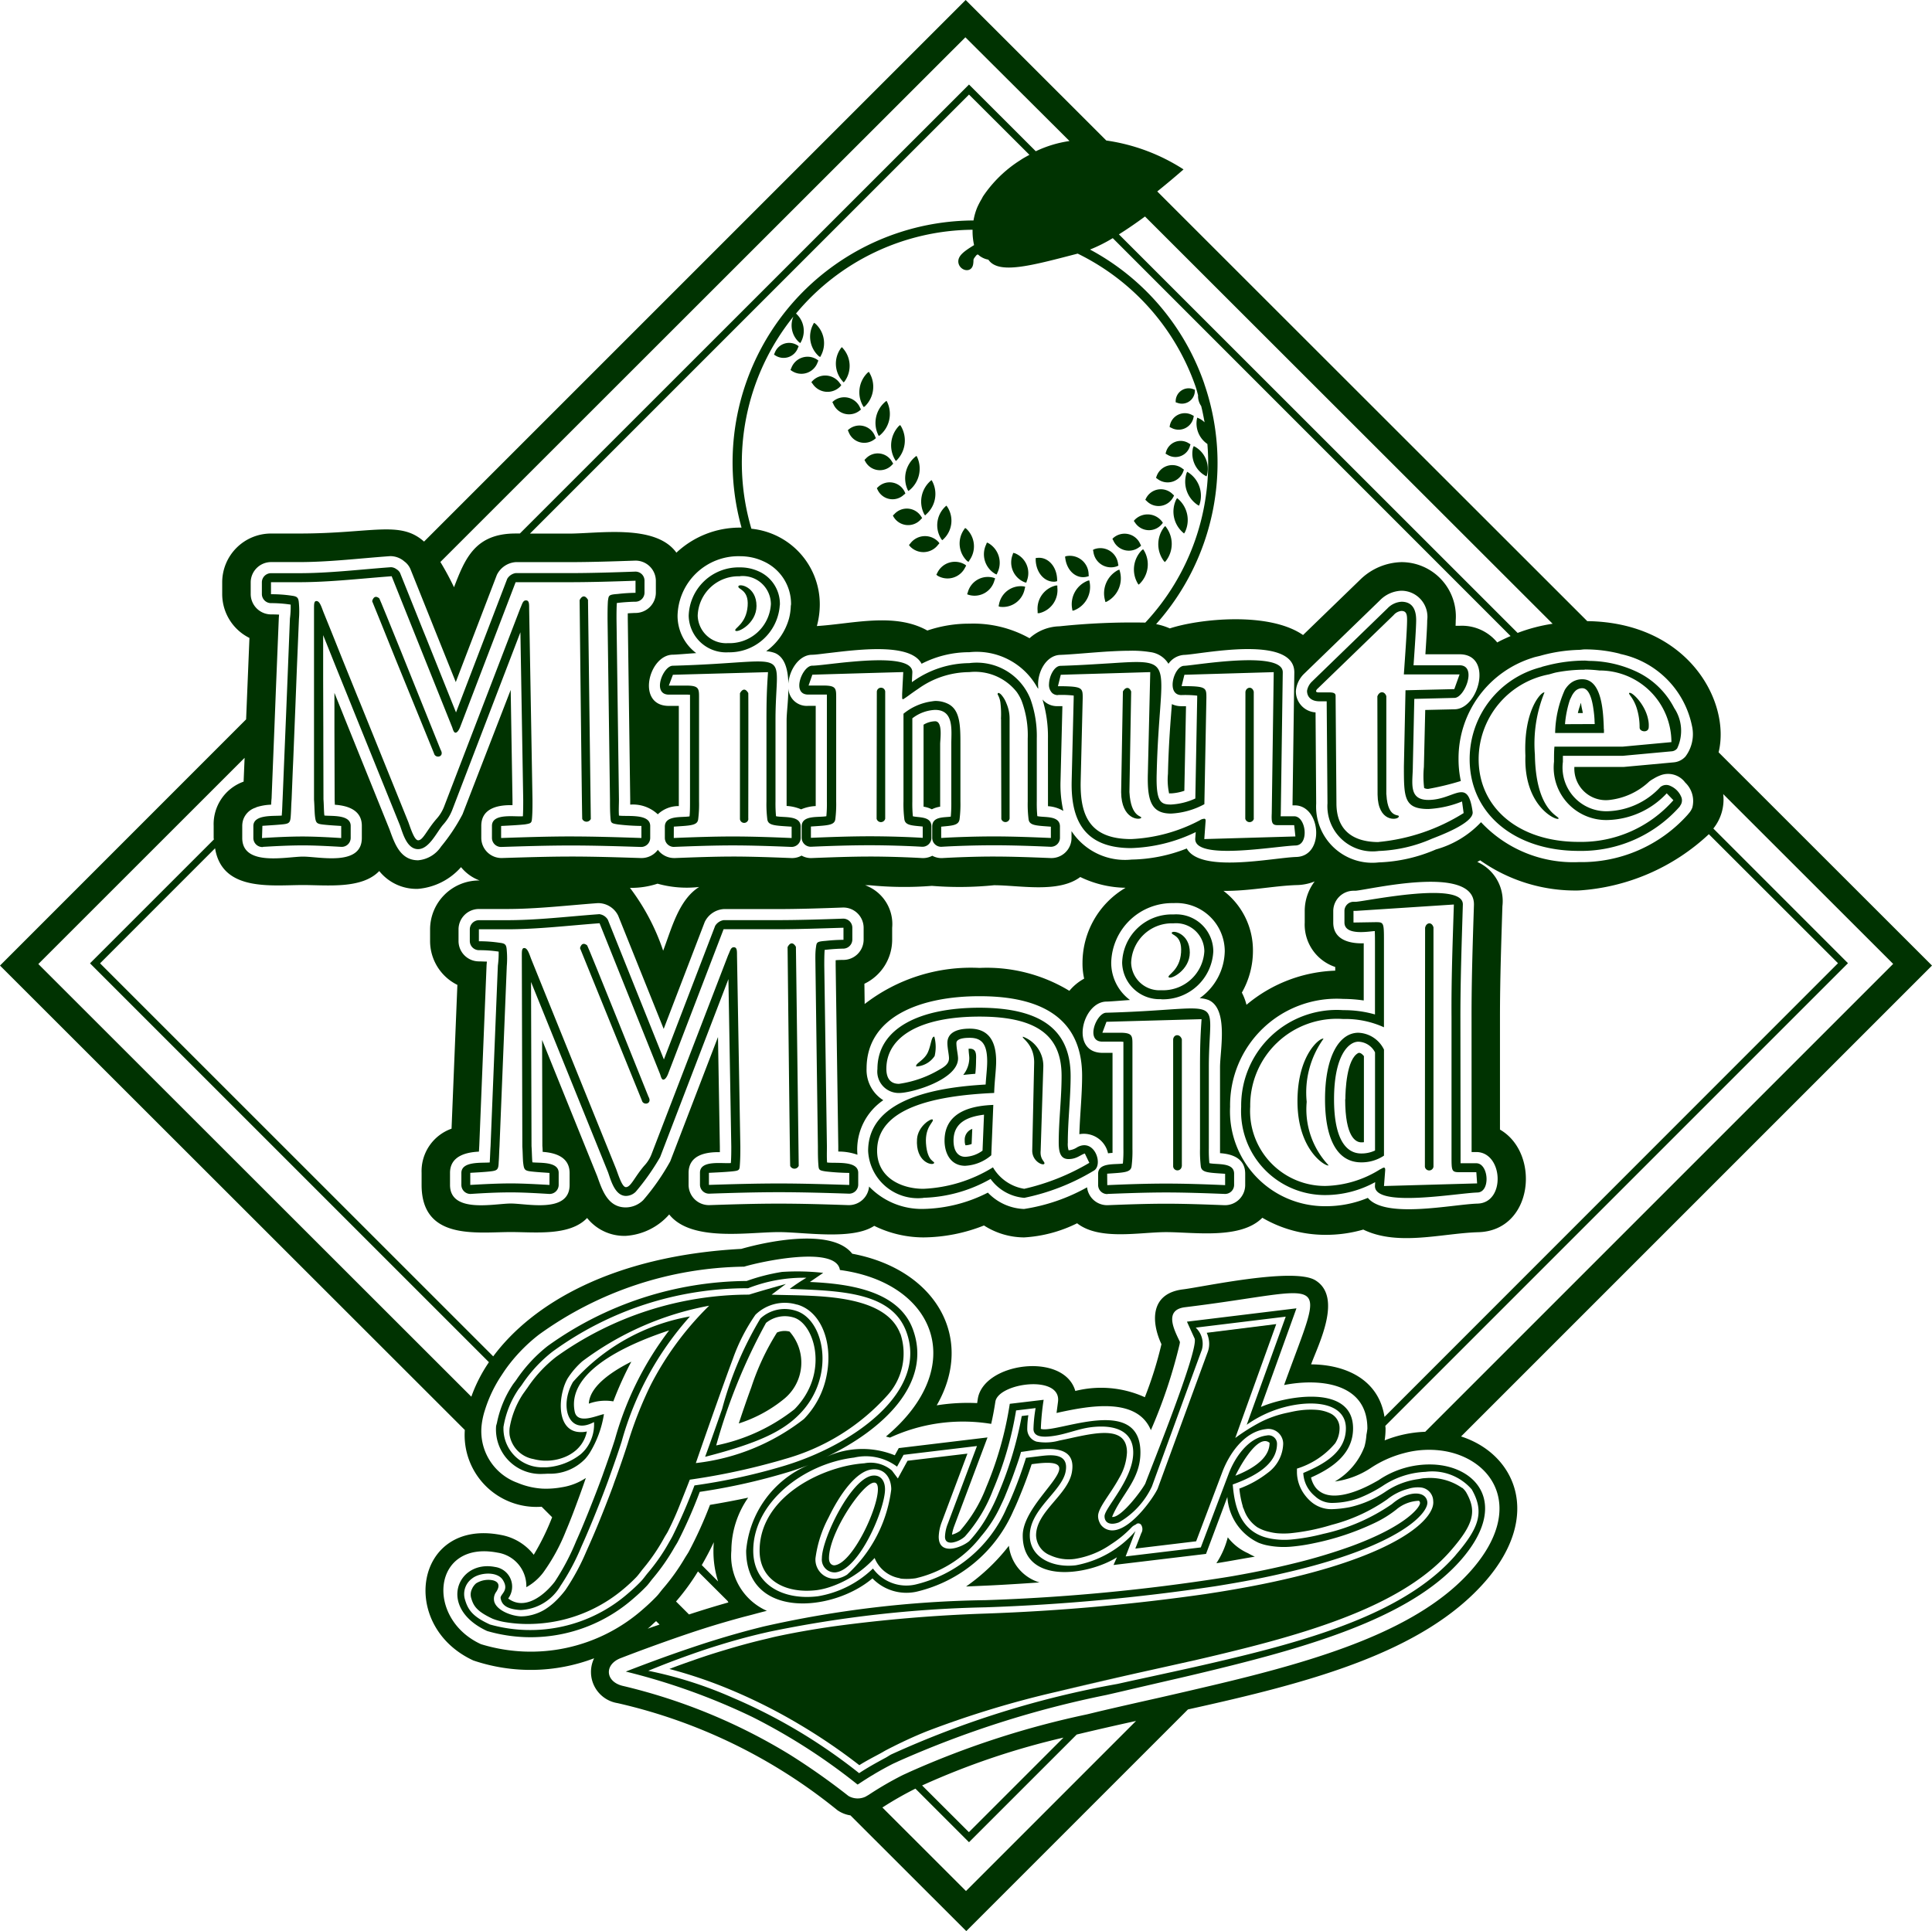 <svg xmlns="http://www.w3.org/2000/svg" width="73.541" height="73.515" viewBox="0 0 73.541 73.515">
  <g id="Group_4008" data-name="Group 4008" transform="translate(-385 -3207)">
    <path id="Path_1754" data-name="Path 1754" d="M27.624,39.419c.849-.206,1.707-.406,2.57-.6-.862.19-1.723.389-2.57.6m-8.012-4.463a1.013,1.013,0,0,1-.412.155.729.729,0,0,1-.793-.779,4.547,4.547,0,0,1,.5-1.552c.42-.872,1.045-1.757,1.644-1.828.484-.059.74.325.74.759a5.27,5.27,0,0,1-1.681,3.246m23.411-3.3a2.146,2.146,0,0,0-1.43-.371c-.075,0-.157.022-.236.034a2.9,2.9,0,0,0-1.237.47,4,4,0,0,1-1.38.6,4.207,4.207,0,0,1-.666.075,1.18,1.18,0,0,1-.835-.315,1.567,1.567,0,0,1-.184-.2,1.47,1.47,0,0,1-.319-.868v-.161a3.094,3.094,0,0,0,1.455-.964,1.069,1.069,0,0,0,.167-.575.615.615,0,0,0-.377-.575,1.449,1.449,0,0,0-.468-.121,3.055,3.055,0,0,0-.65.016c-.184.022-.335.059-.494.093a4.075,4.075,0,0,0-1.015.353,7.49,7.49,0,0,0-.966.607l1.56-4.336L33.3,25.75a1.065,1.065,0,0,1,.083.287.889.889,0,0,1-.048.452c-.109.291-1.905,5.2-1.905,5.2-.184.387-1.1,1.679-1.806,1.578a.534.534,0,0,1-.287-.135.455.455,0,0,1-.117-.163l-.018-.042a.567.567,0,0,1-.038-.2c0-.317.472-.839.8-1.443a2.118,2.118,0,0,0,.3-.981c0-.968-1.041-.779-2.012-.571-.194.044-.385.085-.565.121a1.933,1.933,0,0,1-.868.04.5.5,0,0,1-.351-.488,3.567,3.567,0,0,1,.042-.517l-.165.02-.087.012a13.909,13.909,0,0,1-.868,2.9A7.055,7.055,0,0,1,25,32.64a4.953,4.953,0,0,1-.74,1.041c-.333.274-1.162.549-1.162-.165a1.718,1.718,0,0,1,.121-.575l.972-2.591-2.28.272-.369.674-.224-.3a1.251,1.251,0,0,0-1.051-.278,4.786,4.786,0,0,0-1.039.194c-1.394.412-2.948,1.471-2.948,3.135,0,.96.724,1.5,1.735,1.523a3.2,3.2,0,0,0,.45-.024,2.775,2.775,0,0,0,.472-.111,4.034,4.034,0,0,0,1.721-1.112,1.253,1.253,0,0,0,.94.767.378.378,0,0,0,.067.02,2.236,2.236,0,0,0,.523-.01c.059-.006.117-.028.176-.04A4.386,4.386,0,0,0,24.709,33.5a4.94,4.94,0,0,0,.763-1.2c.061-.127.125-.262.178-.4.077-.184.149-.373.222-.561.056-.145.107-.291.159-.438.071-.2.143-.406.2-.615.234-.028.6-.1.948-.111.585-.02,1.13.123.985.9-.163.858-1.36,1.489-1.36,2.387a.84.84,0,0,0,.539.759,1.677,1.677,0,0,0,.938.137,3.322,3.322,0,0,0,1.38-.559,4.2,4.2,0,0,0,.791-.654.446.446,0,0,1,.133-.087c.022-.012.048-.04.067-.044a.132.132,0,0,1,.149.044.3.3,0,0,1,.006.323c-.089.236-.226.585-.226.585l2.316-.278L33.9,31.034c.24-.629.8-1.515,1.646-1.616a.565.565,0,0,1,.664.553,1.417,1.417,0,0,1-.587,1.11,3.986,3.986,0,0,1-1.081.6,3.6,3.6,0,0,0,.129.672l0,.016c.014.044.034.081.05.123a1.336,1.336,0,0,0,.5.658,1.492,1.492,0,0,0,.45.176,1.942,1.942,0,0,0,.325.057,3.065,3.065,0,0,0,.468,0h0a8.051,8.051,0,0,0,1.592-.321,6.529,6.529,0,0,0,2.117-.973,2.156,2.156,0,0,1,.8-.4,1.224,1.224,0,0,1,.454-.052.527.527,0,0,1,.494.521c.061.527-.829,1.582-3.945,2.528-.6.182-1.291.361-2.074.531q-.97.211-2.141.4l-.452.071a78.291,78.291,0,0,1-8.42.751,57.075,57.075,0,0,0-5.783.486c-.8.115-1.562.248-2.286.408-.1.024-.2.05-.307.075-.529.123-1.047.266-1.556.42q-.574.17-1.144.369c-.321.113-.642.224-.966.351a17.883,17.883,0,0,1,1.957.64,20.723,20.723,0,0,1,2.978,1.463,21.877,21.877,0,0,1,2.294,1.56c.25-.159.525-.3.8-.448.081-.044.159-.093.244-.137.486-.252.989-.49,1.527-.706a37.076,37.076,0,0,1,4.973-1.511c.847-.208,1.707-.406,2.57-.6l.492-.111q1.13-.25,2.244-.5,1.035-.238,2.03-.492c3.24-.833,6.077-1.87,7.633-3.664.87-1,1-1.495.587-2.217a.67.67,0,0,0-.157-.178" transform="translate(397.634 3231.988)" fill="#003301"/>
    <path id="Path_1755" data-name="Path 1755" d="M21.459,25.436c.926.26,1.364,1.453,1.134,2.657a3.264,3.264,0,0,1-.87,1.7,8.159,8.159,0,0,1-4.116,1.679s.379-1.1.773-2.209c.232-.654.47-1.315.638-1.763a7.052,7.052,0,0,1,.858-1.675,1.6,1.6,0,0,1,1.582-.385M10.931,37.308a1.558,1.558,0,0,0,.387-.042,1.558,1.558,0,0,1-.387.042M25.39,26.554c-.424-1.138-2-1.384-3.382-1.449-.569-.028-1.108-.028-1.517-.044l.543-.408c-.468.131-.934.262-1.4.406a12.632,12.632,0,0,0-7.344,2.369,5.065,5.065,0,0,0-1.1,1.188c-.014.02-.03.038-.042.056-.05.077-.111.151-.157.226a3.343,3.343,0,0,0-.472,1.235,1.17,1.17,0,0,0,0,.278,1.119,1.119,0,0,0,.908.908,1.877,1.877,0,0,0,.385.061,2.041,2.041,0,0,0,.27-.006,1.9,1.9,0,0,0,.525-.127,1.545,1.545,0,0,0,.454-.278,1.339,1.339,0,0,0,.18-.2,1.293,1.293,0,0,0,.218-.5,1,1,0,0,1-.389.01c-.638-.121-.7-.985-.508-1.632a1.791,1.791,0,0,1,.157-.385,3.035,3.035,0,0,1,.567-.664,11.55,11.55,0,0,1,4.828-2.117A11.748,11.748,0,0,0,15.889,28.5a14.939,14.939,0,0,0-.872,2.217c-.127.4-.287.866-.464,1.354-.036.093-.067.184-.1.28-.176.472-.365.956-.557,1.424-.153.373-.307.726-.456,1.057a8.578,8.578,0,0,1-.793,1.467,3.574,3.574,0,0,1-.456.5,2.525,2.525,0,0,1-.335.25,1.758,1.758,0,0,1-.432.188,1.758,1.758,0,0,0,.432-.188,1.791,1.791,0,0,1-.432.188.947.947,0,0,1-.1.026,1.589,1.589,0,0,1-.389.044h0c-.357-.018-.9-.222-1-.557a.445.445,0,0,1,.075-.377c.176-.27.054-.4-.149-.442a.876.876,0,0,0-.617.119.582.582,0,0,0-.155.208.476.476,0,0,0-.03.363c.089.3.22.5.813.777a2.348,2.348,0,0,0,.5.133,5.241,5.241,0,0,0,.864.067,5.744,5.744,0,0,0,1.122-.117,5.638,5.638,0,0,0,2.506-1.223,6.081,6.081,0,0,0,.474-.44c.1-.107.176-.222.268-.333a7.279,7.279,0,0,0,.8-1.176c.044-.081.1-.159.141-.24.155-.309.3-.627.43-.954s.266-.664.4-1.011a25.282,25.282,0,0,0,3-.613c.2-.054.395-.105.6-.169a8.207,8.207,0,0,0,3.912-2.419,2.369,2.369,0,0,0,.506-2.351" transform="translate(393.88 3231.226)" fill="#003301"/>
    <path id="Path_1756" data-name="Path 1756" d="M22.5,10.1l-.044.046a1.067,1.067,0,0,0-.016,1.277c.014.016.028.034.044.05l.044-.046a1.058,1.058,0,0,0,.012-1.275c-.012-.018-.028-.036-.04-.052" transform="translate(406.854 3216.925)" fill="#003301"/>
    <path id="Path_1757" data-name="Path 1757" d="M22.835,10.263c.012-.016.026-.032.038-.05a.687.687,0,0,0-1.063-.121.5.5,0,0,0-.042.05c.014.018.026.04.04.056a.634.634,0,0,0,1.027.065" transform="translate(406.391 3216.689)" fill="#003301"/>
    <path id="Path_1758" data-name="Path 1758" d="M22.118,10.546c-.016.01-.032.024-.048.036a1.046,1.046,0,0,0-.163,1.255.411.411,0,0,0,.038.057.4.4,0,0,0,.048-.038,1.039,1.039,0,0,0,.163-1.255c-.014-.02-.024-.038-.038-.056" transform="translate(406.394 3217.363)" fill="#003301"/>
    <path id="Path_1759" data-name="Path 1759" d="M22.4,10.745a.314.314,0,0,0,.046-.044l-.032-.061A.65.65,0,0,0,21.4,10.4a.3.3,0,0,0-.044.044.361.361,0,0,0,.032.061.646.646,0,0,0,1.009.238" transform="translate(405.989 3217.069)" fill="#003301"/>
    <path id="Path_1760" data-name="Path 1760" d="M21.775,10.937l-.056.022a1,1,0,0,0-.488,1.15c0,.022.012.044.018.065a.269.269,0,0,0,.056-.022A1,1,0,0,0,21.795,11c-.008-.02-.012-.044-.02-.067" transform="translate(405.832 3217.747)" fill="#003301"/>
    <path id="Path_1761" data-name="Path 1761" d="M21.9,11.221a.338.338,0,0,0,.054-.028c0-.024-.008-.044-.012-.067a.679.679,0,0,0-.9-.557l-.056.028.016.067a.675.675,0,0,0,.9.557" transform="translate(405.617 3217.337)" fill="#003301"/>
    <path id="Path_1762" data-name="Path 1762" d="M20.59,12.229c0,.02.008.048.01.069a.45.45,0,0,0,.059-.012.958.958,0,0,0,.595-1.073l-.014-.069a.555.555,0,0,0-.056.012.96.96,0,0,0-.595,1.073" transform="translate(405.223 3217.951)" fill="#003301"/>
    <path id="Path_1763" data-name="Path 1763" d="M21.292,11.469l.057-.018c0-.026-.006-.048-.006-.069a.716.716,0,0,0-.841-.694.135.135,0,0,0-.054.02.439.439,0,0,0,.008.069c.065.488.438.8.835.692" transform="translate(405.095 3217.482)" fill="#003301"/>
    <path id="Path_1764" data-name="Path 1764" d="M19.922,12.224a.443.443,0,0,0,0,.073l.059,0a.9.9,0,0,0,.69-.977c0-.028,0-.05,0-.075a.3.3,0,0,0-.059,0,.906.906,0,0,0-.69.979" transform="translate(404.576 3218.046)" fill="#003301"/>
    <path id="Path_1765" data-name="Path 1765" d="M20.643,11.612a.291.291,0,0,0,.057-.01.429.429,0,0,0,0-.071c-.016-.5-.357-.862-.755-.817a.21.21,0,0,0-.061.01V10.8c.02.5.359.862.759.817" transform="translate(404.539 3217.524)" fill="#003301"/>
    <path id="Path_1766" data-name="Path 1766" d="M19.171,12.026l.054.02a.847.847,0,0,0,.942-.688.651.651,0,0,0,.018-.073.292.292,0,0,0-.056-.016.844.844,0,0,0-.942.688l-.016.069" transform="translate(403.839 3218.054)" fill="#003301"/>
    <path id="Path_1767" data-name="Path 1767" d="M19.924,11.736a.49.49,0,0,0,.057.012c.006-.024.016-.046.02-.067a.812.812,0,0,0-.46-1.053c-.02,0-.04-.01-.056-.012a.409.409,0,0,0-.024.069.811.811,0,0,0,.462,1.051" transform="translate(404.085 3217.432)" fill="#003301"/>
    <path id="Path_1768" data-name="Path 1768" d="M18.592,11.675a.712.712,0,0,0-.024.069.431.431,0,0,0,.054.022.784.784,0,0,0,.987-.555c.01-.02.016-.044.026-.067a.336.336,0,0,0-.054-.026.79.79,0,0,0-.989.557" transform="translate(403.246 3217.878)" fill="#003301"/>
    <path id="Path_1769" data-name="Path 1769" d="M19.315,11.612a.427.427,0,0,0,.054.02.649.649,0,0,0,.028-.065.864.864,0,0,0-.345-1.128L19,10.418a.27.27,0,0,0-.028.067.862.862,0,0,0,.343,1.126" transform="translate(403.569 3217.237)" fill="#003301"/>
    <path id="Path_1770" data-name="Path 1770" d="M18.011,11.221l-.034.061a.414.414,0,0,0,.044.04A.746.746,0,0,0,19.077,11a.491.491,0,0,0,.034-.063.333.333,0,0,0-.042-.036.742.742,0,0,0-1.059.321" transform="translate(402.665 3217.594)" fill="#003301"/>
    <path id="Path_1771" data-name="Path 1771" d="M18.757,11.429a.3.3,0,0,0,.038-.059.915.915,0,0,0-.115-1.2.346.346,0,0,0-.05-.032l-.04.059a.922.922,0,0,0,.119,1.2l.048.03" transform="translate(403.106 3216.962)" fill="#003301"/>
    <path id="Path_1772" data-name="Path 1772" d="M18.61,10.566l-.036-.048a.7.7,0,0,0-1.075.059l-.048.056c.01.016.024.032.036.048a.7.7,0,0,0,1.075-.061.576.576,0,0,0,.048-.054" transform="translate(402.149 3217.115)" fill="#003301"/>
    <path id="Path_1773" data-name="Path 1773" d="M18.189,11.024c.016-.016.036-.03.052-.048a.965.965,0,0,0,.139-1.221.234.234,0,0,0-.04-.046l-.05.048a.973.973,0,0,0-.139,1.225.255.255,0,0,0,.038.042" transform="translate(402.68 3216.541)" fill="#003301"/>
    <path id="Path_1774" data-name="Path 1774" d="M16.211,7.062c.01-.018.018-.042.028-.061l-.048-.038a.66.66,0,0,0-.985.327l-.03.063a.234.234,0,0,0,.05.038.655.655,0,0,0,.985-.329" transform="translate(399.913 3213.727)" fill="#003301"/>
    <path id="Path_1775" data-name="Path 1775" d="M15.935,7.5a.571.571,0,0,0,.034-.061,1,1,0,0,0-.22-1.209L15.7,6.2a.59.59,0,0,0-.032.059,1,1,0,0,0,.218,1.215l.05.03" transform="translate(400.285 3213.089)" fill="#003301"/>
    <path id="Path_1776" data-name="Path 1776" d="M17.191,9.981a.27.27,0,0,0-.048.048.274.274,0,0,0,.028.054.645.645,0,0,0,1.033.093.62.62,0,0,1,.052-.05c-.014-.018-.02-.036-.034-.054a.643.643,0,0,0-1.031-.091" transform="translate(401.846 3216.598)" fill="#003301"/>
    <path id="Path_1777" data-name="Path 1777" d="M17.837,10.561l.05-.048a1.035,1.035,0,0,0,.226-1.243.288.288,0,0,0-.034-.052l-.05.044A1.048,1.048,0,0,0,17.8,10.51c.012.018.022.034.036.052" transform="translate(402.377 3216.059)" fill="#003301"/>
    <path id="Path_1778" data-name="Path 1778" d="M16.885,9.434l-.05.046a.386.386,0,0,0,.026.059.627.627,0,0,0,1.007.188.263.263,0,0,0,.052-.042c-.01-.02-.016-.04-.026-.061a.633.633,0,0,0-1.009-.19" transform="translate(401.543 3216.102)" fill="#003301"/>
    <path id="Path_1779" data-name="Path 1779" d="M17.5,10.088a.425.425,0,0,0,.052-.038,1.061,1.061,0,0,0,.287-1.243.464.464,0,0,0-.03-.054c-.016.012-.038.026-.054.04a1.063,1.063,0,0,0-.287,1.241.425.425,0,0,0,.032.054" transform="translate(402.077 3215.603)" fill="#003301"/>
    <path id="Path_1780" data-name="Path 1780" d="M17.644,9.144l.044-.046a.254.254,0,0,0-.034-.059.623.623,0,0,0-1.013-.129.314.314,0,0,0-.044.046c.01.018.02.04.032.059a.629.629,0,0,0,1.015.129" transform="translate(401.31 3215.555)" fill="#003301"/>
    <path id="Path_1781" data-name="Path 1781" d="M17.287,9.529a.34.34,0,0,0,.05-.044,1.074,1.074,0,0,0,.151-1.269.481.481,0,0,0-.04-.056A.319.319,0,0,1,17.4,8.2a1.071,1.071,0,0,0-.149,1.271.632.632,0,0,0,.034.054" transform="translate(401.813 3215.02)" fill="#003301"/>
    <path id="Path_1782" data-name="Path 1782" d="M16.326,8.308a.325.325,0,0,0-.048.042.314.314,0,0,0,.026.061.635.635,0,0,0,.987.286l.052-.042c-.008-.022-.018-.044-.028-.065a.635.635,0,0,0-.989-.282" transform="translate(400.996 3215.027)" fill="#003301"/>
    <path id="Path_1783" data-name="Path 1783" d="M16.934,9.033A.3.3,0,0,0,16.985,9a1.059,1.059,0,0,0,.274-1.243c-.01-.02-.02-.04-.032-.059a.409.409,0,0,0-.05.038,1.052,1.052,0,0,0-.272,1.245l.028.056" transform="translate(401.518 3214.562)" fill="#003301"/>
    <path id="Path_1784" data-name="Path 1784" d="M16.028,7.772c-.014.014-.032.028-.048.042l.034.063a.649.649,0,0,0,1.007.26l.048-.04c-.012-.022-.02-.044-.032-.065a.654.654,0,0,0-1.009-.26" transform="translate(400.703 3214.493)" fill="#003301"/>
    <path id="Path_1785" data-name="Path 1785" d="M16.667,8.484l.048-.036A1.038,1.038,0,0,0,16.893,7.2a.429.429,0,0,0-.036-.059l-.048.036a1.04,1.04,0,0,0-.18,1.251l.038.059" transform="translate(401.214 3214.014)" fill="#003301"/>
    <path id="Path_1786" data-name="Path 1786" d="M16.678,7.625c.012-.014.022-.032.038-.048-.016-.022-.03-.038-.046-.057a.674.674,0,0,0-1.053-.1.459.459,0,0,0-.04.048c.016.018.028.038.044.054a.678.678,0,0,0,1.057.105" transform="translate(400.308 3214.084)" fill="#003301"/>
    <path id="Path_1787" data-name="Path 1787" d="M16.344,8.006a.221.221,0,0,0,.042-.044,1.006,1.006,0,0,0-.061-1.243.61.61,0,0,0-.05-.054l-.038.044A1,1,0,0,0,16.3,7.957a.356.356,0,0,0,.046.05" transform="translate(400.769 3213.55)" fill="#003301"/>
    <path id="Path_1788" data-name="Path 1788" d="M15.772,6.771a.437.437,0,0,0,.024-.054.169.169,0,0,0-.04-.034.584.584,0,0,0-.872.291l-.024.054a.155.155,0,0,0,.042.032.581.581,0,0,0,.87-.289" transform="translate(399.603 3213.467)" fill="#003301"/>
    <path id="Path_1789" data-name="Path 1789" d="M22.669,9.565a.461.461,0,0,0-.034.052,1.058,1.058,0,0,0,.25,1.251c.016.016.032.028.048.042a.314.314,0,0,0,.036-.054,1.061,1.061,0,0,0-.248-1.249.432.432,0,0,0-.052-.042" transform="translate(407.137 3216.399)" fill="#003301"/>
    <path id="Path_1790" data-name="Path 1790" d="M23.054,9.688a.255.255,0,0,0,.028-.057.517.517,0,0,0-.048-.046.633.633,0,0,0-1.017.153.465.465,0,0,1-.028.054c.016.018.034.032.052.05a.631.631,0,0,0,1.013-.153" transform="translate(406.607 3216.232)" fill="#003301"/>
    <path id="Path_1791" data-name="Path 1791" d="M22.889,9.093a.516.516,0,0,0-.056-.034l-.026.057a1.062,1.062,0,0,0,.416,1.2l.057.034c.008-.02.018-.036.026-.057a1.057,1.057,0,0,0-.418-1.2" transform="translate(407.357 3215.902)" fill="#003301"/>
    <path id="Path_1792" data-name="Path 1792" d="M23.233,9.161a.38.38,0,0,0,.022-.061L23.2,9.06a.633.633,0,0,0-.985.293.318.318,0,0,0-.02.061l.054.04a.633.633,0,0,0,.985-.293" transform="translate(406.81 3215.778)" fill="#003301"/>
    <path id="Path_1793" data-name="Path 1793" d="M22.922,8.619a.966.966,0,0,0,.46,1.071.426.426,0,0,0,.052.028c.008-.018.012-.038.02-.056A.966.966,0,0,0,23,8.593c-.018-.01-.038-.018-.052-.028l-.022.054" transform="translate(407.492 3215.417)" fill="#003301"/>
    <path id="Path_1794" data-name="Path 1794" d="M23.309,8.649l.018-.056-.054-.032a.577.577,0,0,0-.88.331l-.016.056a.5.5,0,0,0,.054.03.575.575,0,0,0,.878-.329" transform="translate(406.989 3215.322)" fill="#003301"/>
    <path id="Path_1795" data-name="Path 1795" d="M23.365,8.092l.012-.057c-.02-.01-.036-.02-.057-.03a.582.582,0,0,0-.855.393l-.01.057a.483.483,0,0,0,.056.028.579.579,0,0,0,.855-.391" transform="translate(407.065 3214.799)" fill="#003301"/>
    <path id="Path_1796" data-name="Path 1796" d="M23.3,7.558l0-.05-.052-.02a.494.494,0,0,0-.678.442l0,.054a.24.24,0,0,0,.05.016.492.492,0,0,0,.68-.442" transform="translate(407.182 3214.33)" fill="#003301"/>
    <path id="Path_1797" data-name="Path 1797" d="M12.925,26.145c-.595.3-1.586.882-1.62,1.6a1.832,1.832,0,0,1,.932-.087,13.287,13.287,0,0,1,.688-1.517" transform="translate(396.109 3232.691)" fill="#003301"/>
    <path id="Path_1798" data-name="Path 1798" d="M20.177,29.681a7.453,7.453,0,0,1-1.63,1.55l.716-.032c.313-.012,1.063-.052,2.08-.123a1.648,1.648,0,0,1-1.166-1.4" transform="translate(403.226 3236.166)" fill="#003301"/>
    <path id="Path_1799" data-name="Path 1799" d="M25.106,61.845c-.153.056-.3.1-.454.159.109-.085.214-.2.323-.289Zm2.587-.9c.014.018.022.04.034.058-.486.137-.983.289-1.5.458l-.494-.494a8.653,8.653,0,0,0,.835-1.144Zm-.357-.738-.623-.625c.167-.289.321-.581.458-.872-.008.107-.014.216-.014.325a3.776,3.776,0,0,0,.178,1.172m28.7-.462c-2,2.308-5.8,3.452-9.9,4.419q-.993.235-2,.464c-.753.169-1.507.339-2.254.514l-.5.121A33.555,33.555,0,0,0,34.6,67.466c-.085.042-.176.079-.26.121a12.68,12.68,0,0,0-1.251.726c-.042.03-.093.054-.135.081a.7.7,0,0,1-.656-.022,25.733,25.733,0,0,0-2.24-1.578,21.777,21.777,0,0,0-6.374-2.619c-.648-.169-.684-.811-.059-1.051.718-.278,1.378-.517,2.018-.742.387-.135.767-.264,1.134-.381.523-.167,1.031-.313,1.529-.448l.3-.077c.194-.052.393-.107.585-.153a2.286,2.286,0,0,1-1.352-2.292,3.544,3.544,0,0,1,.64-2.016c-.476.1-.956.192-1.453.274a15.782,15.782,0,0,1-.813,1.792c-.046.079-.1.157-.147.236a7.858,7.858,0,0,1-.825,1.154c-.087.1-.161.212-.258.311-.159.165-.321.317-.486.46a6.45,6.45,0,0,1-6.19,1.35c-2.121-.973-1.86-3.967.634-3.484a1.289,1.289,0,0,1,1.094,1.315,2.06,2.06,0,0,0,.638-.551,7.249,7.249,0,0,0,.866-1.584c.145-.341.287-.708.426-1.088q.17-.455.335-.934a2.288,2.288,0,0,1-.916.353,3.3,3.3,0,0,1-.736.052,2.883,2.883,0,0,1-.95-.222,2.087,2.087,0,0,1-1.364-2.2,2.885,2.885,0,0,1,.121-.557,5.131,5.131,0,0,1,.64-1.342c.05-.075.1-.153.153-.228a6.3,6.3,0,0,1,1.269-1.316,13.639,13.639,0,0,1,7.808-2.585c.617-.188,3.507-.821,3.646.127,3.644.486,4.923,3.688,1.753,6.339.05.016.1.026.153.042a6.623,6.623,0,0,1,3.852-.523c.061-.266.113-.541.159-.843.111-.72,2.516-1.045,2.385,0-.018.143-.038.286-.056.428l.105-.024c1.144-.246,2.958-.589,3.486.678a19.408,19.408,0,0,0,1.094-3.273l.012-.083c-.18-.395-.652-1.219.192-1.324,5.625-.684,5.371-1.477,3.773,2.962,1.245-.246,3.17-.147,3.17,1.656a2.251,2.251,0,0,1-.036.236,2.209,2.209,0,0,1-.077.458A2.6,2.6,0,0,1,50.81,56.4a3.26,3.26,0,0,0,1.368-.515,4.2,4.2,0,0,1,1.265-.565,3.621,3.621,0,0,1,1.608-.067c1.842.357,2.96,2.215.983,4.493M35.1,67.971a28.7,28.7,0,0,1,5.381-1.822l-3.6,3.6ZM36.77,71.99l-3.182-3.18a13.281,13.281,0,0,1,1.257-.718l2.04,2.04,4.1-4.1c.743-.178,1.5-.351,2.258-.517ZM1.459,36.7,9.311,28.85l-.038.906a1.719,1.719,0,0,0-1.14,1.683v.46c0,.022.008.036.008.059L3.426,36.673,18.611,51.858a5.752,5.752,0,0,0-.67,1.313Zm8.288-5.966a2.006,2.006,0,0,1,.573-.1c.006-.079.008-.159.018-.24l.01-.258.016-.4.081-2.02.057-1.461.111-2.734.01-.123c-.107-.006-.216-.008-.311-.008a.779.779,0,0,1-.769-.767v-.46a.777.777,0,0,1,.769-.765h1.067c1.158,0,2.314-.143,3.472-.226a.813.813,0,0,1,.539.2.71.71,0,0,1,.228.28l.256.638.555,1.384.109.274.811,2.018,1.562-4.076a.868.868,0,0,1,.716-.49h2.012c.843,0,1.685-.028,2.526-.057a.773.773,0,0,1,.8.767v.46a.777.777,0,0,1-.769.765c-.059,0-.171.006-.3.014v.2l.093,6.882c0,.071,0,.139,0,.2A1.379,1.379,0,0,1,25.039,31a1.139,1.139,0,0,1,.8-.313v-.172l0-3.642h-.379c-1.249,0-.777-1.923.135-1.949.127,0,.474-.032.906-.061a1.778,1.778,0,0,1-.71-1.42,2.318,2.318,0,0,1,2.377-2.268,2.192,2.192,0,0,1,.45.046,2.01,2.01,0,0,1,.432.143,1.774,1.774,0,0,1,1.061,1.636c0,.024-.008.048-.01.071a2.118,2.118,0,0,1-.067.474,2.29,2.29,0,0,1-.87,1.247,1.145,1.145,0,0,1,.345.073c.377.169.488.646.5,1.162.034-.519.4-1.088.888-1.1.113,0,.3-.024.506-.05l.506-.059c.365-.042.773-.083,1.182-.1.851-.032,1.727.048,1.989.551a3.951,3.951,0,0,1,1.816-.44,2.637,2.637,0,0,1,2.587,1.342c.01.018.026.032.036.052,0-.02,0-.042,0-.059-.048-.551.289-1.217.839-1.233.4-.014,1.051-.077,1.7-.121.105-.008.21-.012.315-.018.2-.01.4-.018.589-.018a4.31,4.31,0,0,1,.815.05.949.949,0,0,1,.7.446.783.783,0,0,1,.6-.339c.28-.006,1.32-.2,2.286-.22.942-.016,1.917.131,1.905.9l-.069,5.048h.079c1.007,0,1.158,1.931.067,1.965-.884.026-3.646.629-4.172-.323a5.964,5.964,0,0,1-2.1.422,2.434,2.434,0,0,1-2.286-1.083V31.9a.765.765,0,0,1-.8.765c-.642-.026-1.418-.056-2.135-.057s-1.481.03-1.965.057a.736.736,0,0,1-.4-.087.748.748,0,0,1-.4.087c-.486-.028-1.257-.057-1.971-.057s-1.493.03-2.211.057a.716.716,0,0,1-.393-.093.738.738,0,0,1-.393.093c-.72-.028-1.5-.057-2.213-.057s-1.5.03-2.217.057a.777.777,0,0,1-.648-.313.773.773,0,0,1-.64.313c-.874-.028-1.78-.057-2.653-.057s-1.765.03-2.639.056a.77.77,0,0,1-.789-.765v-.458c0-.708.7-.8,1.188-.789v-.206l-.069-4.181L17.606,31a7.108,7.108,0,0,1-.817,1.229,1.167,1.167,0,0,1-.874.521c-.69,0-.9-.66-1.09-1.18l-1.7-4.211-.109-.274-.286-.708,0,.991v.383l.008,2.661c0,.075.006.153.008.224.438.03,1.027.174,1.027.8V31.9c0,1.09-1.618.71-2.238.71S9.221,33,9.221,31.9v-.458a.81.81,0,0,1,.026-.2.727.727,0,0,1,.5-.5m27-29.322L40.71,5.369a4.443,4.443,0,0,0-1.283.389l-2.542-2.54L19.789,20.31h-.163c-1.539,0-1.923.95-2.344,2.046a10.645,10.645,0,0,0-.519-.962ZM59.1,23.746a6.4,6.4,0,0,0-1.332.349L42.591,8.922c.331-.208.668-.44.993-.68ZM45.843,14.614A9.2,9.2,0,0,0,41.491,9.5a5.785,5.785,0,0,0,.866-.434L57.5,24.214c-.172.077-.347.153-.508.244a1.734,1.734,0,0,0-1.437-.634h-.149q.006-.128.006-.208A2.07,2.07,0,0,0,53.347,21.4a2.32,2.32,0,0,0-1.57.666L49.6,24.175c-1.3-.9-3.959-.617-5.072-.252a2.43,2.43,0,0,0-.521-.163,9.223,9.223,0,0,0,1.834-9.146M28.225,20.086l-.057,0a3.521,3.521,0,0,0-2.421.954c-.791-1.1-2.936-.726-4.11-.726H20.172L36.885,3.6l2.3,2.294c-.117.065-.236.127-.351.206a4.8,4.8,0,0,0-1.414,1.374c-.022.034-.034.067-.054.1a3.008,3.008,0,0,0-.169.325,2.307,2.307,0,0,0-.141.494,9.21,9.21,0,0,0-8.829,11.694m.373.036a8.865,8.865,0,0,1,1.6-8.071.864.864,0,0,0,.222.981.5.5,0,0,0,.044.026l.028-.052a.884.884,0,0,0-.194-1.071l0,0a8.841,8.841,0,0,1,6.721-3.19,2.418,2.418,0,0,0,.057.585c-.377.232-.611.4-.6.638.022.329.492.462.563.1.036-.214-.028-.157.1-.321.091-.115.093-.03.19.022a.768.768,0,0,0,.291.115c.389.577,1.648.224,3.4-.23a8.879,8.879,0,0,1,4.495,5.084c.034.1.056.2.087.305a.666.666,0,0,0,.119.414c.052.206.091.41.129.619a.78.78,0,0,0-.222-.153l-.057-.026-.014.056a.947.947,0,0,0,.4.948,8.89,8.89,0,0,1-2.363,6.8,26.307,26.307,0,0,0-3.267.141,1.76,1.76,0,0,0-1.14.454,4.384,4.384,0,0,0-2.29-.555,4.935,4.935,0,0,0-1.6.262c-1.247-.7-2.853-.254-4.205-.171a3.144,3.144,0,0,0,.111-.831,2.891,2.891,0,0,0-2.6-2.873m33.067,4.766a3.515,3.515,0,0,1,2.73,2.728,1.42,1.42,0,0,1-.246,1.178.683.683,0,0,1-.458.222l-.92.085-.349.032-.623.057-1.878,0a1.2,1.2,0,0,0,1.315,1.259,2.634,2.634,0,0,0,1.539-.708c.052-.038.1-.071.155-.1a1.444,1.444,0,0,1,.254-.127.81.81,0,0,1,.956.27.972.972,0,0,1,.27.956.71.71,0,0,1-.147.232.31.31,0,0,1-.032.04,5.423,5.423,0,0,1-4.138,1.8A4.8,4.8,0,0,1,56.375,31.3a3.736,3.736,0,0,1-1.715,1.037,5.975,5.975,0,0,1-2.179.494A2.138,2.138,0,0,1,50.1,30.59l-.024-3.47a.8.8,0,0,1-.749-.815,1.033,1.033,0,0,1,.293-.636l2.9-2.809a1.2,1.2,0,0,1,.823-.371.993.993,0,0,1,.983,1.126c0,.22-.034.753-.069,1.293h1.3c1.283,0,.743,2.072-.182,2.094l-1.124.026L54.2,29.193A3.784,3.784,0,0,0,54.21,30a.313.313,0,0,0,.159.032,10.31,10.31,0,0,0,1.237-.3,3.937,3.937,0,0,1-.087-.837,4.01,4.01,0,0,1,2.815-3.852c.093-.034.2-.052.3-.079a5.988,5.988,0,0,1,1.459-.224c.079,0,.149-.018.23-.018a5.345,5.345,0,0,1,1.34.165m-5.647,18.97h.176c1.025,0,1.128,1.931.054,1.963-.942.026-3.513.589-4.179-.218a4.147,4.147,0,0,1-1.614.317,3.613,3.613,0,0,1-3.63-3.785,4.059,4.059,0,0,1,4.308-4.106,5.523,5.523,0,0,1,.779.059V35.91c-.486.018-1.16-.105-1.16-.787v-.446a.776.776,0,0,1,.767-.767H51.6c.28-.024,1.4-.272,2.441-.329,1.027-.057,2.092.063,2.064.878-.046,1.424-.093,2.845-.091,4.269Zm-5.191-7.042v.137a5.544,5.544,0,0,0-3.378,1.3,2.1,2.1,0,0,0-.176-.464,3.211,3.211,0,0,0,.422-1.588,2.845,2.845,0,0,0-1.122-2.286c.944.016,1.933-.194,2.79-.22a1.915,1.915,0,0,0,.682-.139,1.854,1.854,0,0,0-.379,1.118v.446a1.7,1.7,0,0,0,1.162,1.693M32.932,33.7l.171,0a13.33,13.33,0,0,0,2.369.024,13.1,13.1,0,0,0,2.365-.024c.97,0,2.455.311,3.283-.313a4.1,4.1,0,0,0,1.725.41,3.32,3.32,0,0,0-1.64,2.859,2.607,2.607,0,0,0,.063.6,1.947,1.947,0,0,0-.563.464,6.05,6.05,0,0,0-3.418-.872,6.607,6.607,0,0,0-4.374,1.374l-.01-.771a1.86,1.86,0,0,0,1.057-1.669v-.46A1.574,1.574,0,0,0,32.932,33.7M23.98,33.8a3.21,3.21,0,0,0,1.049-.159,4.129,4.129,0,0,0,1.584.125c-.781.49-1.053,1.6-1.37,2.427A8.391,8.391,0,0,0,23.98,33.8m1.283,5.369L26.825,35.1a.868.868,0,0,1,.718-.492h2.012c.843,0,1.685-.028,2.526-.059a.774.774,0,0,1,.793.769v.46a.774.774,0,0,1-.765.765c-.059,0-.174,0-.3.012v.2l.1,6.884,0,.2a2.123,2.123,0,0,1,.728.121c0-.052-.008-.107-.008-.161a2.272,2.272,0,0,1,.993-1.915,1.36,1.36,0,0,1-.636-1.205c0-1.971,2.044-2.758,4.312-2.754,2.6,0,3.89,1.029,3.892,3.026,0,.742-.083,1.485-.105,2.227a.943.943,0,0,1,1.092.728,1.652,1.652,0,0,1,.171-.016V40.081h-.379c-1.249,0-.779-1.927.135-1.951.127,0,.472-.03.908-.061a1.767,1.767,0,0,1-.714-1.418,2.322,2.322,0,0,1,2.379-2.27,1.84,1.84,0,0,1,1.943,1.826A2.238,2.238,0,0,1,45.665,38a1.138,1.138,0,0,1,.341.071c.763.341.434,1.923.434,2.56l0,3.091V43.9c.426.03.958.172.958.785v.43a.768.768,0,0,1-.8.765c-.716-.028-1.495-.056-2.213-.056s-1.5.028-2.215.056a.768.768,0,0,1-.791-.68,7.1,7.1,0,0,1-2.4.825,2,2,0,0,1-1.376-.623,5.61,5.61,0,0,1-2.462.621,2.776,2.776,0,0,1-2.06-.853.773.773,0,0,1-.791.708c-.872-.03-1.776-.057-2.649-.057s-1.765.028-2.641.057a.774.774,0,0,1-.789-.767v-.458c0-.706.7-.8,1.19-.791v-.206l-.071-4.177-1.818,4.733a8.734,8.734,0,0,1-1.027,1.475.959.959,0,0,1-.664.278c-.688,0-.9-.662-1.086-1.182l-2.1-5.193.01,4.035c.008.077.01.153.012.226.438.03,1.023.172,1.025.8v.458c0,1.09-1.616.708-2.238.708s-2.314.389-2.314-.708v-.458c0-.664.654-.787,1.1-.809.006-.081.01-.159.014-.238l.278-6.872.012-.125c-.109,0-.218-.008-.313-.008a.776.776,0,0,1-.767-.767v-.458a.777.777,0,0,1,.767-.769h1.067c1.158,0,2.316-.139,3.472-.224a.851.851,0,0,1,.771.478Zm44.7-2.5L52.7,53.94c-.216-1.41-1.455-1.991-2.794-2,.293-.789,1.2-2.564.163-3.2-.819-.506-4.3.256-5.036.345-1.271.155-1.211,1.255-.823,2.088a14.563,14.563,0,0,1-.632,2.018,4.033,4.033,0,0,0-2.647-.238c-.428-1.495-3.5-1.085-3.712.305l-.024.157a7.479,7.479,0,0,0-1.539.085c1.475-2.56-.04-5.177-3.216-5.772-.777-.993-3.263-.46-4.223-.184-4.891.264-7.954,2.088-9.443,4.092L3.809,36.673l4.378-4.38c.268,1.661,2.153,1.4,3.349,1.4.926,0,2.238.159,2.9-.533a1.815,1.815,0,0,0,1.475.678,2.451,2.451,0,0,0,1.638-.827,1.642,1.642,0,0,0,.708.508h-.032a1.864,1.864,0,0,0-1.854,1.856v.458a1.863,1.863,0,0,0,1.039,1.661l-.222,5.474a1.715,1.715,0,0,0-1.14,1.683v.458c0,2.127,2.112,1.794,3.4,1.794.926,0,2.238.159,2.9-.535a1.81,1.81,0,0,0,1.475.68,2.4,2.4,0,0,0,1.65-.815c.835,1.053,3.008.672,4.17.672.973,0,2.8.315,3.634-.238a4.266,4.266,0,0,0,1.87.44,6.371,6.371,0,0,0,2.308-.454,2.847,2.847,0,0,0,1.527.454A5.2,5.2,0,0,0,41,46.569c.847.664,2.385.337,3.388.337,1.063,0,2.841.286,3.662-.547a4.751,4.751,0,0,0,2.4.65,5.106,5.106,0,0,0,1.443-.2c1.324.644,3,.139,4.38.1,2.1-.058,2.369-3.016.823-3.906V38.727c0-1.412.048-2.821.093-4.233a1.633,1.633,0,0,0-.956-1.681l.109-.061A6.275,6.275,0,0,0,60.09,33.9a7.977,7.977,0,0,0,4.957-2.143Zm2.1.026L54.251,54.507a4.537,4.537,0,0,0-1.544.327,3.037,3.037,0,0,0,.034-.454c0-.034-.008-.061-.008-.1l17.61-17.612-5.125-5.127a1.761,1.761,0,0,0,.375-1.311ZM55.616,54.684,73.541,36.758,65.418,28.64c.466-1.893-1.122-4.943-5-4.994L44.388,7.625h0l-.337-.337c.589-.474,1-.839,1-.839a7.322,7.322,0,0,0-2.94-1.1L36.758,0,16.141,20.618c-.912-.815-1.959-.307-4.762-.307l-1.067,0a1.86,1.86,0,0,0-1.854,1.854v.46a1.867,1.867,0,0,0,1.037,1.661l-.127,3.1L0,36.758,17.693,54.438a2.733,2.733,0,0,0,2.924,2.922l.4.4a9.279,9.279,0,0,1-.7,1.429,2.039,2.039,0,0,0-1.249-.755c-3.277-.636-3.916,3.46-1.047,4.78a6.807,6.807,0,0,0,4.594-.085,1.2,1.2,0,0,0,.89,1.707,20.448,20.448,0,0,1,8.367,4.074,1.174,1.174,0,0,0,.5.2l4.409,4.405,8.438-8.438c4.546-1.005,8.94-2.137,11.329-4.887,2.185-2.516,1.118-4.848-.936-5.506" transform="translate(385 3207)" fill="#003301"/>
    <path id="Path_1800" data-name="Path 1800" d="M15.9,28.147a1.782,1.782,0,0,0,.214-2.568.747.747,0,0,0-.478.036,9.335,9.335,0,0,0-.979,2.09c-.172.466-.331.934-.476,1.372a5.247,5.247,0,0,0,1.719-.93" transform="translate(398.94 3232.113)" fill="#003301"/>
    <path id="Path_1801" data-name="Path 1801" d="M24.811,30.255l.006,0h0a2.374,2.374,0,0,1-.256-.129,1.992,1.992,0,0,1-.773-.607,3.232,3.232,0,0,1-.434.987c.337-.052.668-.113,1-.171.153-.028.309-.052.46-.079" transform="translate(407.947 3236.005)" fill="#003301"/>
    <path id="Path_1802" data-name="Path 1802" d="M38.4,32.191c.028-.071.815-1.656,1.3-1.253,0,.422-.325.866-1.3,1.253m8.385,3.02c-1.7,1.959-4.737,3.006-8.157,3.844q-.987.241-2.008.468-1.106.244-2.227.486l-.49.109A35.982,35.982,0,0,0,25.3,42.8c-.085.044-.159.1-.242.141-.337.182-.672.367-.981.573-.515-.41-1.029-.779-1.531-1.11a20.752,20.752,0,0,0-3.273-1.759,15.618,15.618,0,0,0-3.222-1.029c.537-.222,1.063-.422,1.584-.607.379-.135.757-.262,1.136-.377.512-.159,1.027-.3,1.554-.426l.309-.071A44.911,44.911,0,0,1,28.9,37.2a76.572,76.572,0,0,0,8.72-.8c.157-.024.307-.05.458-.075q1.2-.2,2.167-.428c.817-.186,1.521-.383,2.123-.581,2.679-.88,3.376-1.79,3.337-2.127-.05-.395-.6-.424-1.118-.091a1.947,1.947,0,0,0-.228.171,7.368,7.368,0,0,1-2.619,1.136,7.6,7.6,0,0,1-1.233.216,2.914,2.914,0,0,1-.7-.026,2.217,2.217,0,0,1-.309-.071c-.924-.3-1.134-1.182-1.2-2,1.112-.4,1.685-.9,1.685-1.552a.322.322,0,0,0-.393-.313c-.706.085-1.215.843-1.449,1.461l-1.059,2.8-2.861.343.373-.964A3.951,3.951,0,0,1,32.324,35.6c-.89.107-1.751-.3-1.751-1.136,0-1,1.223-1.679,1.364-2.433.133-.708-.541-.638-.946-.591l-.563.069A15.66,15.66,0,0,1,29.881,33c-.058.139-.119.274-.182.4a5.057,5.057,0,0,1-3.476,2.932,1.569,1.569,0,0,1-1.62-.609,3.953,3.953,0,0,1-2.1,1.057c-1.307.159-2.457-.428-2.457-1.739,0-1.83,1.919-3.311,3.84-3.541a1.981,1.981,0,0,1,1.634.345l.248-.45,2.794-.335L27.45,34.023a1.459,1.459,0,0,0-.105.492c0,.171.105.242.287.218a.95.95,0,0,0,.472-.23,5.7,5.7,0,0,0,1.067-1.765,13.136,13.136,0,0,0,.88-3.033l.743-.089a5.467,5.467,0,0,0-.081.791c0,.278.278.329.682.28.549-.065.987-.278,1.523-.345.942-.111,1.592.172,1.592.966,0,1.023-1.092,2.114-1.092,2.423,0,.26.22.357.547.236A3.1,3.1,0,0,0,35.221,32.6s1.788-4.905,1.9-5.2a.843.843,0,0,0-.232-.847l3.426-.418-1.485,4.116a4.427,4.427,0,0,1,2.01-.783c.981-.119,1.765.151,1.765.918,0,.9-.821,1.362-1.622,1.7a1.2,1.2,0,0,0,.258.692,1.235,1.235,0,0,0,.188.192.938.938,0,0,0,.644.256,3.081,3.081,0,0,0,1.021-.18,5.242,5.242,0,0,0,.9-.46,3.185,3.185,0,0,1,1.642-.543,1.989,1.989,0,0,1,1.759.668c.494.86.278,1.471-.613,2.5M21.3,31.791a22.872,22.872,0,0,1-3.491.769,20.546,20.546,0,0,1-.831,1.921c-.042.083-.091.165-.137.246a7.212,7.212,0,0,1-.811,1.168c-.091.109-.165.22-.266.325-.157.163-.317.309-.478.446a5.667,5.667,0,0,1-5.262,1.188c-.64-.293-.829-.543-.944-.928a.729.729,0,0,1,.266-.825c.284-.226.95-.282,1.166.054.268.418-.119.545-.081.708s.121.406.761.44a1.846,1.846,0,0,0,1.513-.914,8.6,8.6,0,0,0,.8-1.5c.149-.329.3-.686.454-1.061.192-.468.381-.952.555-1.424.036-.1.065-.186.1-.282.159-.442.307-.868.424-1.237a11.876,11.876,0,0,1,2.6-4.758,7.737,7.737,0,0,0-4.453,2.494c-.525.9-.188,2.06.8,1.527a1.527,1.527,0,0,1-.319,1.029,1.435,1.435,0,0,1-.186.194,2.36,2.36,0,0,1-1.316.5c-.059,0-.109,0-.165,0A1.474,1.474,0,0,1,10.538,30.4c0-.02,0-.042,0-.061a3.586,3.586,0,0,1,.537-1.386c.044-.073.111-.147.161-.22A5.348,5.348,0,0,1,12.4,27.471a12.567,12.567,0,0,1,7.447-2.417,5.785,5.785,0,0,1,2.223-.4,7.237,7.237,0,0,0-.636.424c1.993.071,3.882.133,4.437,1.626.847,2.28-1.995,4.29-4.57,5.086m24.617-.026a3.454,3.454,0,0,0-2.068.595c-.044.026-.1.057-.155.087-.553.311-1.543.734-2.084.343a.7.7,0,0,1-.19-.192.988.988,0,0,1-.143-.339c.781-.347,1.6-.884,1.6-1.87,0-1.705-2.568-1.227-3.507-.815l1.352-3.755-4.168.508.289.636c.182.4-1.693,5.026-1.874,5.526-.129.252-.924,1.32-1.265,1.271.347-.855,1.079-1.406,1.079-2.453,0-2.238-3.236-.7-3.791-.9A9.376,9.376,0,0,1,31.1,29.3l-1.289.153a13.409,13.409,0,0,1-.9,3.182,5.46,5.46,0,0,1-1,1.659.967.967,0,0,1-.3.141,1.6,1.6,0,0,1,.087-.331l1.265-3.371-3.378.406-.151.274a3.277,3.277,0,0,0-2.615.065c2.117-1.009,4.074-2.786,3.3-4.871-.543-1.459-2.423-1.727-3.918-1.792l.508-.347a8.835,8.835,0,0,0-1.568-.036,7.368,7.368,0,0,0-1.346.345,13.135,13.135,0,0,0-7.572,2.474,5.644,5.644,0,0,0-1.192,1.285c-.05.075-.115.147-.161.222a4.047,4.047,0,0,0-.577,1.406c-.008.046-.032.105-.036.149a1.693,1.693,0,0,0,1.784,1.808c.073,0,.133-.006.2-.008a1.845,1.845,0,0,0,1.412-.569,1.794,1.794,0,0,0,.165-.218,4.012,4.012,0,0,0,.545-1.481c-.282.056-1.015.406-1.114-.1-.339-1.677,2.506-2.726,3.595-3.087A12.224,12.224,0,0,0,14.783,30.8c-.105.333-.238.714-.377,1.106-.034.093-.065.184-.1.282-.172.472-.361.956-.551,1.428-.151.373-.3.734-.45,1.065a8.93,8.93,0,0,1-.813,1.543c-.383.5-1.132,1.122-1.774.64a.755.755,0,0,0-.5-1.2c-1.437-.282-2.207,1.558-.3,2.439a5.926,5.926,0,0,0,5.569-1.241c.163-.139.323-.287.48-.45.1-.1.174-.216.264-.321a7.864,7.864,0,0,0,.813-1.168c.046-.081.1-.157.141-.24a18.132,18.132,0,0,0,.825-1.878,23.288,23.288,0,0,0,3.376-.755c.254-.077.512-.169.777-.272a3.9,3.9,0,0,0-2.387,3.265c0,2.605,3.273,2.359,4.808,1.055a1.794,1.794,0,0,0,1.675.508,5.35,5.35,0,0,0,3.692-3.089c.065-.135.127-.276.184-.414.186-.444.359-.892.508-1.35,2.552-.375-.339,1.3-.339,2.716,0,1.893,2.5,1.515,3.585.827l-.129.293,3.521-.422L38.093,33a2.063,2.063,0,0,0,1.184,1.741,1.981,1.981,0,0,0,.289.091,3.205,3.205,0,0,0,.958.059,7.042,7.042,0,0,0,.853-.129,10.011,10.011,0,0,0,2.3-.763,4.254,4.254,0,0,0,.847-.521,1.41,1.41,0,0,1,.86-.333.1.1,0,0,1,.042.079c.018.139-.482.868-2.627,1.654a21.243,21.243,0,0,1-2.2.656c-.648.159-1.376.315-2.2.46-.149.028-.305.052-.46.077a74.012,74.012,0,0,1-9.059.857,40.682,40.682,0,0,0-8.45,1.005l-.305.077c-.5.129-1.013.274-1.541.438-.369.113-.749.24-1.14.373-.708.242-1.447.514-2.25.825A24.74,24.74,0,0,1,20,41.369a22.782,22.782,0,0,1,4.017,2.579l.048-.028a12.55,12.55,0,0,1,1.241-.734c.083-.044.176-.081.26-.123a38.011,38.011,0,0,1,7.921-2.526l.5-.115q1.133-.265,2.264-.525,1.029-.238,2.032-.49c3.682-.924,6.985-2.032,8.712-4.021,1.818-2.094.621-3.549-1.071-3.622" transform="translate(393.626 3230.989)" fill="#003301"/>
    <path id="Path_1803" data-name="Path 1803" d="M15.862,25.653a1.137,1.137,0,0,1,1.047-.2c.8.238,1.37,2.135.028,3.493a7.079,7.079,0,0,1-2.978,1.376,21.731,21.731,0,0,1,1.9-4.671m-2.324,5.105c2.028-.521,2.95-.968,3.591-1.62,1.4-1.416.964-3.636-.159-3.947a1.361,1.361,0,0,0-1.324.3,13.423,13.423,0,0,0-1.457,3.44c-.226.644-.436,1.247-.65,1.83" transform="translate(398.303 3231.704)" fill="#003301"/>
    <path id="Path_1804" data-name="Path 1804" d="M16.267,31.749c-.083.01-.218-.046-.218-.27,0-1.164,1.862-3.682,1.862-2.623,0,.745-.966,2.809-1.644,2.893m1.443-3.414c-.823.1-1.931,2.411-1.931,3.145a.488.488,0,0,0,.521.539c.914-.109,1.882-2.417,1.882-3.162,0-.347-.184-.555-.472-.521" transform="translate(400.506 3234.84)" fill="#003301"/>
    <path id="Path_1805" data-name="Path 1805" d="M22.539,16.917a1.856,1.856,0,0,0,.51-.1l.063-3.22h-.171a.828.828,0,0,1-.367-.079c-.046.621-.123,1.479-.149,2.653a2.458,2.458,0,0,0,.044.749.446.446,0,0,1,.069-.006" transform="translate(407.033 3220.287)" fill="#003301"/>
    <path id="Path_1806" data-name="Path 1806" d="M20.223,17.314v.178a1.3,1.3,0,0,1,.585.18,4.479,4.479,0,0,1-.107-1.15l.071-2.839-.171,0a.722.722,0,0,1-.587-.254,4.842,4.842,0,0,1,.208,1.491Z" transform="translate(404.668 3220.199)" fill="#003301"/>
    <path id="Path_1807" data-name="Path 1807" d="M18.785,22.251l.024-.575a.436.436,0,0,0-.287.442.47.47,0,0,0,.028.182.678.678,0,0,0,.236-.05" transform="translate(403.2 3228.3)" fill="#003301"/>
    <path id="Path_1808" data-name="Path 1808" d="M18.955,21.092a4.735,4.735,0,0,0,.028-.476c0-.2.048-.48-.238-.48H18.7c0,.139.026.272.026.363a1.034,1.034,0,0,1-.232.636c.163-.018.317-.032.464-.044" transform="translate(403.17 3226.787)" fill="#003301"/>
    <path id="Path_1809" data-name="Path 1809" d="M16.21,17.706V13.889h-.286a.7.7,0,0,1-.755-.678c0,.466-.067.942-.067,1.227V17.7a1.631,1.631,0,0,1,.553.129,1.572,1.572,0,0,1,.555-.125" transform="translate(399.84 3219.982)" fill="#003301"/>
    <path id="Path_1810" data-name="Path 1810" d="M18.363,16.9V14.713c0-.174.109-.864-.192-.864a.894.894,0,0,0-.44.131V17.1a1.1,1.1,0,0,1,.315.1,1.135,1.135,0,0,1,.317-.1Z" transform="translate(402.424 3220.609)" fill="#003301"/>
    <path id="Path_1811" data-name="Path 1811" d="M25.826,21.983c0,1.449.408,1.64.613,1.64.032,0,.067,0,.1-.006V20.339c-.1-.117-.145-.123-.2-.123-.468.214-.506,1.475-.506,1.767" transform="translate(410.378 3226.865)" fill="#003301"/>
    <path id="Path_1812" data-name="Path 1812" d="M30.406,13.495a.813.813,0,0,0-.028.1,2.382,2.382,0,0,0-.085.289h.188c-.01-.073-.03-.151-.046-.23-.01-.054-.016-.109-.03-.159" transform="translate(414.768 3220.261)" fill="#003301"/>
    <path id="Path_1813" data-name="Path 1813" d="M5.209,20.737c.216-.016.51-.03.773-.057s.293-.071.309-.359c.014-.2.014-.387.03-.587l.044-1.1.018-.4.081-2.022.057-1.459L6.6,12.864a3.625,3.625,0,0,0,0-.587c-.016-.214-.048-.272-.264-.3a5.1,5.1,0,0,0-.8-.057l0-.458H6.6c1.146,0,2.294-.133,3.438-.22l.091-.008.377.942.555,1.386.109.272,1.265,3.156c.032.1.063.2.125.2s.123-.087.171-.2l2.117-5.528h2.012c.853,0,1.7-.026,2.552-.056v.46a6.417,6.417,0,0,0-.678.044c-.357.026-.341.057-.373.268-.014.218-.014.488-.014.676l.093,6.884c0,.216,0,.43.016.658s.016.244.28.286a8.194,8.194,0,0,0,.9.059V21.2c-.882-.03-1.794-.058-2.675-.059s-1.78.03-2.665.059v-.458c.3-.016.619-.03.9-.059.264-.042.264-.057.28-.286s.014-.442.014-.658l-.127-7.27c0-.188,0-.315-.121-.315s-.143.143-.216.3l-2.909,7.572a1.518,1.518,0,0,1-.278.444c-.373.428-.514.817-.7.817-.139,0-.266-.389-.373-.688L8.934,16.068,8.823,15.8l-.559-1.382-.4-1-.333-.823c-.077-.2-.139-.416-.264-.416-.093,0-.093.115-.093.3l0,1.624,0,1.4,0,1.937,0,.381,0,1.919c.016.2.016.389.032.589.032.286.048.329.311.359s.476.038.692.054v.46c-.494-.032-1.021-.059-1.469-.059-.525,0-1.053.028-1.546.059Zm.02.8c.488-.028,1.007-.056,1.527-.056.444,0,.962.028,1.451.056A.343.343,0,0,0,8.57,21.2v-.46c0-.442-.728-.365-1-.395l-.008-.056c-.014-.192-.014-.371-.028-.563l-.006-2.25v-.381l-.006-1.935,0-1.4,0-.282.081.2.4,1,.559,1.382.109.272,1.776,4.392c.109.305.264.9.688.9s.71-.65.956-.934a1.825,1.825,0,0,0,.339-.543l2.6-6.779.107,6.374c0,.2,0,.412-.012.63-.3.03-1.178-.131-1.178.367V21.2a.346.346,0,0,0,.353.341c.878-.028,1.788-.056,2.651-.056.878,0,1.786.028,2.667.056a.346.346,0,0,0,.353-.341v-.458c0-.486-.888-.349-1.19-.395-.014-.222,0-.4,0-.611l-.093-6.886c0-.167,0-.4.012-.595l.063-.008c.236-.028.533-.042.648-.042a.346.346,0,0,0,.343-.339V11.4a.344.344,0,0,0-.353-.341c-.847.03-1.693.057-2.542.057H14.847a.457.457,0,0,0-.319.218l-1.949,5.086-1.144-2.857-.111-.272-.555-1.386-.321-.8a.363.363,0,0,0-.137-.139.369.369,0,0,0-.21-.075c-1.166.085-2.332.228-3.5.228H5.53a.35.35,0,0,0-.341.341v.46a.349.349,0,0,0,.343.339,4.943,4.943,0,0,1,.753.056,3.384,3.384,0,0,1-.028.529L6.167,15.11l-.059,1.461L6.024,18.6l-.016.4-.03.726c-.012.2-.012.385-.03.579l0,.04c-.284.032-1.083-.057-1.083.4v.46a.345.345,0,0,0,.365.339" transform="translate(389.779 3217.702)" fill="#003301"/>
    <path id="Path_1814" data-name="Path 1814" d="M16.55,23.85c.061,0,.123-.085.171-.2l2.119-5.524h2.012c.849,0,1.7-.032,2.552-.057v.46a6.709,6.709,0,0,0-.68.04c-.357.028-.341.057-.371.272s-.016.486-.016.674L22.43,26.4c0,.216,0,.43.016.66s.016.244.278.286a8.838,8.838,0,0,0,.9.057v.458c-.884-.028-1.8-.056-2.679-.056-.866,0-1.782.026-2.663.054V27.4c.3-.016.621-.028.9-.057s.264-.057.28-.286.016-.444.016-.66l-.127-7.272c0-.184,0-.313-.121-.313s-.139.143-.216.3L16.1,26.683a1.347,1.347,0,0,1-.278.444c-.369.428-.51.817-.7.817-.137,0-.262-.389-.371-.688l-3.236-8c-.075-.2-.139-.414-.262-.414-.093,0-.093.115-.093.3l.02,7.26c.014.2.014.387.028.587.034.286.048.329.311.359s.48.038.694.056v.456c-.5-.028-1.019-.057-1.471-.057-.523,0-1.049.03-1.544.057V27.4c.216-.014.51-.026.773-.056s.3-.071.309-.357c.016-.2.016-.387.03-.587l.278-6.872a3.6,3.6,0,0,0,0-.585c-.014-.218-.046-.276-.262-.3a5.154,5.154,0,0,0-.8-.059v-.456H10.59c1.178,0,2.353-.143,3.529-.23l2.308,5.756c.03.1.059.2.123.2m-2.457-6.3c-1.166.085-2.334.228-3.5.228H9.523a.352.352,0,0,0-.343.343v.456a.352.352,0,0,0,.343.343,4.962,4.962,0,0,1,.755.054,3.425,3.425,0,0,1-.03.531l-.278,6.876c-.014.194-.016.381-.03.579l0,.04c-.282.03-1.081-.061-1.081.4v.456a.344.344,0,0,0,.361.343c.49-.032,1.009-.059,1.529-.059.442,0,.964.03,1.449.059a.346.346,0,0,0,.365-.343V27.4c0-.442-.726-.367-1-.4l-.006-.054c-.014-.194-.014-.373-.028-.565l-.018-6.247,2.932,7.245c.107.305.262.9.684.9a.536.536,0,0,0,.371-.161,8.809,8.809,0,0,0,.926-1.316l2.6-6.777.109,6.372c0,.206,0,.41-.016.63-.3.032-1.176-.129-1.176.367v.456a.345.345,0,0,0,.355.343c.874-.03,1.784-.056,2.649-.056s1.786.026,2.667.056a.345.345,0,0,0,.353-.341V27.4c0-.486-.886-.349-1.186-.395-.014-.224-.006-.4-.006-.609l-.1-6.89c0-.163,0-.395.014-.593l.063-.006c.236-.028.531-.042.65-.042a.35.35,0,0,0,.341-.339v-.46a.347.347,0,0,0-.355-.343c-.847.03-1.7.057-2.54.057H18.84a.467.467,0,0,0-.321.218l-1.951,5.086-2.133-5.319a.439.439,0,0,0-.341-.214" transform="translate(393.703 3224.249)" fill="#003301"/>
    <path id="Path_1815" data-name="Path 1815" d="M15.175,11.232a1.075,1.075,0,0,1,1.176,1.061,1.576,1.576,0,0,1-1.638,1.489,1.08,1.08,0,0,1-1.148-1.045,1.552,1.552,0,0,1,1.61-1.5m-.462,2.893A1.922,1.922,0,0,0,16.684,12.4c0-.034.01-.069.01-.1a1.356,1.356,0,0,0-.835-1.263,1.684,1.684,0,0,0-.684-.139,1.9,1.9,0,0,0-1.953,1.846,1.424,1.424,0,0,0,1.491,1.388" transform="translate(397.993 3217.702)" fill="#003301"/>
    <path id="Path_1816" data-name="Path 1816" d="M13.2,18.989c.65-.042.9-.042.928-.286a4.59,4.59,0,0,0,.032-.672V14.082c0-.345,0-.462-.482-.462H13.01l.155-.412,3.62-.1c-.046.658-.059,1.088-.059,1.832v3.093a4.59,4.59,0,0,0,.032.672c.028.244.278.244.926.286v.432c-.726-.032-1.517-.059-2.242-.059s-1.519.028-2.244.057Zm.014.771c.722-.028,1.507-.056,2.23-.056s1.507.028,2.229.057a.344.344,0,0,0,.355-.341v-.432c0-.442-.652-.333-.938-.395a5.27,5.27,0,0,1-.02-.563V14.938c0-2.893.815-2.2-3.914-2.074-.371.01-.8,1.1-.143,1.1h.666a1.207,1.207,0,0,1,.137.006v4.062c0,.176,0,.4-.018.567-.287.05-.94-.05-.94.391v.43a.344.344,0,0,0,.355.341" transform="translate(397.449 3219.48)" fill="#003301"/>
    <path id="Path_1817" data-name="Path 1817" d="M15.843,13.227l1.63-.048.7-.02,1.13-.032-.024.468-.018.365,0,.1c0,.069,0,.1.032.1.016,0,.032-.014.139-.085.018-.014.04-.028.059-.042.119-.087.242-.176.375-.264a3.362,3.362,0,0,1,1.949-.64,2.023,2.023,0,0,1,1.808.757,1.731,1.731,0,0,1,.184.331,3.723,3.723,0,0,1,.234,1.445l0,2.391a4.6,4.6,0,0,0,.032.674c.03.244.278.244.849.286v.43c-.648-.028-1.439-.059-2.163-.059s-1.519.028-2.012.059v-.43c.416-.042.666-.042.7-.286a4.617,4.617,0,0,0,.032-.674V15.862c0-.706-.01-1.313-.492-1.535a1.084,1.084,0,0,0-.47-.1,1.137,1.137,0,0,0-.115.014,2.165,2.165,0,0,0-1.09.472v3.335a4.617,4.617,0,0,0,.032.674c.028.244.278.244.7.286v.43c-.5-.032-1.285-.059-2.012-.059s-1.517.028-2.244.058v-.43c.65-.044.9-.044.93-.284a4.645,4.645,0,0,0,.032-.676l0-3.949c0-.345,0-.458-.482-.458h-.569Zm-.157.757.573,0c.057,0,.105,0,.137,0l0,.111v3.949a4.887,4.887,0,0,1-.02.571c-.305.056-.94-.054-.94.389v.43a.347.347,0,0,0,.353.343c.726-.032,1.509-.057,2.232-.057s1.5.028,1.993.057a.341.341,0,0,0,.361-.341v-.43c0-.393-.462-.331-.706-.389a4.918,4.918,0,0,1-.02-.571l0-3.158a1.52,1.52,0,0,1,.864-.321c.732,0,.619.775.619,1.289v2.191a5.629,5.629,0,0,1-.02.583c-.248.04-.706-.016-.706.377v.43a.339.339,0,0,0,.359.341c.492-.03,1.273-.057,1.995-.057s1.5.028,2.149.057a.344.344,0,0,0,.359-.341v-.43c0-.43-.589-.335-.862-.395a5.27,5.27,0,0,1-.02-.565V15.662a4.164,4.164,0,0,0-.242-1.509,2.2,2.2,0,0,0-2.33-1.366,3.737,3.737,0,0,0-2.106.672l-.077.052.018-.365c.026-.527-1.186-.512-2.268-.416-.188.016-.371.034-.545.054-.456.05-.837.1-1.005.1-.371.01-.8,1.1-.145,1.1" transform="translate(400.079 3219.458)" fill="#003301"/>
    <path id="Path_1818" data-name="Path 1818" d="M20.537,13.425l.048-.194.472-.014.819-.024,2.115-.063L23.9,16.984c-.03,1.059.139,1.531.884,1.531a2.965,2.965,0,0,0,1.267-.357l.077-4.051c0-.389,0-.444-.944-.444l.107-.432,3.4-.1L28.616,18.5c-.014.343,0,.456.218.456h.636l.046.43-3.468.1.05-.688c0-.042,0-.085-.05-.085a.329.329,0,0,0-.169.057,6.173,6.173,0,0,1-2.615.716c-1.58,0-1.949-.9-1.921-2.2l.077-3.176c0-.319-.008-.412-.527-.436-.115-.006-.246-.008-.416-.008ZM20.477,14a4.075,4.075,0,0,1,.6.022v.081L21,17.273c-.032,1.4.408,2.556,2.264,2.556a6.037,6.037,0,0,0,2.458-.609l-.018.242c-.056.858,3.055.289,3.821.268.527-.016.4-1.112-.056-1.112h-.515l.006-.107.075-5.373c.012-.857-3.369-.258-3.757-.248s-.7,1.114-.1,1.114a4.039,4.039,0,0,1,.6.022v.081l-.071,3.834a2.53,2.53,0,0,1-.93.23c-.391,0-.571-.1-.541-1.18.1-4.275.847-4.37-1.723-4.2l-.728.044c-.361.022-.753.042-1.215.056-.23.008-.42.375-.432.686a.437.437,0,0,0,.115.343.315.315,0,0,0,.22.085" transform="translate(404.793 3219.457)" fill="#003301"/>
    <path id="Path_1819" data-name="Path 1819" d="M27.823,20.7c-1.039,0-1.61-.5-1.61-1.475l-.032-4.092c0-.1-.079-.131-.248-.131h-.373c-.061,0-.123,0-.123-.057a.2.2,0,0,1,.061-.087l2.893-2.8a.449.449,0,0,1,.293-.157c.2,0,.218.143.218.357,0,.329-.075,1.374-.123,2.06H30.9l-.2.559-1.858.044-.061,2.9c0,1.176,0,1.62.932,1.62a3.952,3.952,0,0,0,1.281-.287l.061.442a7.41,7.41,0,0,1-3.232,1.1m1.887-1.6c-.777,0-.589-.68-.589-1.277l.056-2.57,1.531-.038c.389-.006.872-1.241.192-1.241H29.148c.046-.656.1-1.441.1-1.719,0-.369-.121-.7-.559-.7a.8.8,0,0,0-.531.25l-2.895,2.807a.641.641,0,0,0-.169.333c0,.258.19.4.468.4h.28l.03,3.884a1.72,1.72,0,0,0,1.953,1.814,5.508,5.508,0,0,0,2.018-.464c.224-.091,1.614-.591,1.554-1.025-.188-1.356-.684-.454-1.685-.454" transform="translate(409.658 3218.357)" fill="#003301"/>
    <path id="Path_1820" data-name="Path 1820" d="M32.6,13.025a5.018,5.018,0,0,1,.553.036,2.732,2.732,0,0,1,2.742,2.728l-.01,0-1.543.143-.3.028h-2.6c-.016.172-.016.357-.016.571a2,2,0,0,0,2.09,2.221,3.179,3.179,0,0,0,2.2-1.015L35.97,18a4.678,4.678,0,0,1-3.606,1.586c-2.274,0-3.807-1.291-3.807-3.15a3.292,3.292,0,0,1,2.675-3.226c.1-.026.194-.059.3-.079a5.728,5.728,0,0,1,1.065-.1m-1.646-.1a3.61,3.61,0,0,0-2.736,3.505c0,2.108,1.747,3.493,4.148,3.493a5.006,5.006,0,0,0,3.844-1.683c.01-.012.012-.026.022-.038a.339.339,0,0,0,.034-.349.782.782,0,0,0-.4-.4.353.353,0,0,0-.363.02l-.016.008a2.844,2.844,0,0,1-1.973.93,1.666,1.666,0,0,1-1.747-1.878l0-.23h2.286l.254-.024.349-.032,1.271-.117a.294.294,0,0,0,.19-.109A1.562,1.562,0,0,0,36,14.488a3.091,3.091,0,0,0-1.334-1.334,4.309,4.309,0,0,0-1.884-.458c-.065,0-.123-.012-.19-.012a5.825,5.825,0,0,0-1.34.163c-.1.026-.206.05-.3.079" transform="translate(412.727 3219.464)" fill="#003301"/>
    <path id="Path_1821" data-name="Path 1821" d="M30.234,14.75a4.006,4.006,0,0,1,.182-.912c.02-.052.042-.089.061-.131a.748.748,0,0,1,.155-.226.382.382,0,0,1,.262-.1c.25,0,.367.4.42.777.024.159.038.307.044.424,0,.067.006.125.008.163Zm1.477.19c0-.131-.008-.264-.016-.4-.048-.771-.226-1.5-.8-1.5a.707.707,0,0,0-.5.194,1,1,0,0,0-.169.212,4.187,4.187,0,0,0-.367,1.64h1.858c0-.05,0-.1,0-.151" transform="translate(414.337 3219.819)" fill="#003301"/>
    <path id="Path_1822" data-name="Path 1822" d="M21.465,22.594c.014-.472.075-.874.075-1.2,0-.757-.278-1.243-1.005-1.243-.587,0-.851.214-.851.543,0,.2.061.442.061.585,0,.2-.153.317-.385.444a4.159,4.159,0,0,1-1.519.529c-.4,0-.48-.315-.48-.571,0-1.217,1.271-1.989,3.547-1.989,2.349,0,3.123.845,3.123,2.26,0,.847-.109,1.691-.109,2.534,0,.359.063.63.373.63s.448-.159.621-.212l.171.355a8.6,8.6,0,0,1-2.478.989,1.692,1.692,0,0,1-1.19-.817,5.487,5.487,0,0,1-2.647.817c-.837,0-1.763-.418-1.763-1.449,0-1.63,2.181-2.1,4.455-2.2m-2.692,3.991a5.465,5.465,0,0,0,2.556-.718,1.753,1.753,0,0,0,1.283.72,8.345,8.345,0,0,0,2.633-1.027c.393-.2.052-1.267-.617-.9a.687.687,0,0,1-.329.117.79.79,0,0,1-.03-.289c0-.845.107-1.687.107-2.534,0-1.673-1-2.6-3.468-2.605-2.274,0-3.886.781-3.886,2.334a.815.815,0,0,0,.823.912c.5,0,2.246-.512,2.246-1.315,0-.143-.063-.387-.063-.585s.4-.2.508-.2c.452,0,.664.232.664.9,0,.252-.038.543-.059.878-1.5.089-4.473.41-4.473,2.528a1.894,1.894,0,0,0,2.106,1.788" transform="translate(401.378 3226.009)" fill="#003301"/>
    <path id="Path_1823" data-name="Path 1823" d="M19.636,21.588l-.056,1.368a1.191,1.191,0,0,1-.654.236c-.28,0-.45-.22-.45-.617,0-.714.577-.914,1.16-.987m-.71,1.945a1.643,1.643,0,0,0,.987-.4l.077-1.917c-.617.026-1.856.157-1.856,1.36,0,.458.214.958.791.958" transform="translate(402.82 3227.847)" fill="#003301"/>
    <path id="Path_1824" data-name="Path 1824" d="M23.495,17.9a1.075,1.075,0,0,1,1.178,1.061,1.574,1.574,0,0,1-1.642,1.485A1.077,1.077,0,0,1,21.887,19.4a1.551,1.551,0,0,1,1.608-1.5m-.464,2.891a1.917,1.917,0,0,0,1.983-1.83,1.414,1.414,0,0,0-1.517-1.4A1.891,1.891,0,0,0,21.544,19.4a1.422,1.422,0,0,0,1.487,1.386" transform="translate(406.17 3224.251)" fill="#003301"/>
    <path id="Path_1825" data-name="Path 1825" d="M21.517,25.653c.652-.044.9-.044.93-.285a4.576,4.576,0,0,0,.032-.672l0-3.951c0-.345,0-.458-.482-.458h-.662l.155-.416,3.62-.1c-.046.656-.059,1.086-.059,1.83V24.7a4.865,4.865,0,0,0,.03.672c.03.242.278.242.926.285v.432c-.724-.032-1.515-.059-2.242-.059s-1.515.026-2.244.059Zm.016.771c.722-.028,1.5-.056,2.229-.056s1.509.028,2.232.056a.344.344,0,0,0,.355-.339v-.432c0-.442-.654-.335-.942-.4a5.232,5.232,0,0,1-.02-.561V21.6c0-2.895.815-2.2-3.91-2.074-.371.01-.8,1.1-.145,1.1h.662a.851.851,0,0,1,.141.008V24.7a4.819,4.819,0,0,1-.02.567c-.286.048-.942-.05-.942.391v.432a.345.345,0,0,0,.359.339" transform="translate(405.627 3226.028)" fill="#003301"/>
    <path id="Path_1826" data-name="Path 1826" d="M32.809,28.2l-3.545.1.046-.6c0-.042,0-.1-.046-.1s-.091.042-.155.069a4.078,4.078,0,0,1-2.072.628,2.851,2.851,0,0,1-2.865-3.02,3.3,3.3,0,0,1,3.541-3.335,3.534,3.534,0,0,1,1.55.315V19.141c0-.87.014-.886-.313-.886l-.847.014v-.444h.105l3.716-.242c-.046,1.431-.1,2.861-.089,4.294v5.282c0,.559,0,.615.3.615l.644,0Zm-.63-1.045-.006-5.282c0-1.428.05-2.855.093-4.285.032-.914-3.636-.139-4.064-.109h-.1a.349.349,0,0,0-.343.341v.446c0,.531.983.329,1.156.329v.046c.006.123.006.284.006.5v2.627a4.292,4.292,0,0,0-1.205-.163,3.639,3.639,0,0,0-3.888,3.678,3.192,3.192,0,0,0,3.208,3.361,3.95,3.95,0,0,0,1.893-.492l-.008.125c-.067.872,3.141.289,3.9.27.51-.016.426-1.114-.042-1.114h-.6c0-.073,0-.163,0-.274" transform="translate(408.417 3223.851)" fill="#003301"/>
    <path id="Path_1827" data-name="Path 1827" d="M27.342,24.313a1.211,1.211,0,0,1-.523.113c-.636,0-1.037-.65-1.037-2.062,0-1.665.551-2.193.926-2.193a.738.738,0,0,1,.634.406Zm-.634-4.483c-.728,0-1.269.9-1.269,2.534,0,1.372.387,2.4,1.378,2.4a1.537,1.537,0,0,0,.866-.256V20.472a1.132,1.132,0,0,0-.975-.642" transform="translate(409.998 3226.486)" fill="#003301"/>
    <path id="Path_1828" data-name="Path 1828" d="M11.554,19.916l-.107-8.335c-.182-.3-.319.012-.319.012s.089,8.313.1,8.331a.18.18,0,0,0,.329-.008" transform="translate(395.935 3218.254)" fill="#003301"/>
    <path id="Path_1829" data-name="Path 1829" d="M8.025,13.8l.111.272L9.5,17.417c.048.214.42.143.25-.141,0,0-.738-1.838-1.384-3.438-.038-.091-.073-.18-.109-.272-.214-.529-.41-1.013-.561-1.38-.163-.4-.272-.662-.278-.668-.214-.178-.272.107-.272.107l.321.789Z" transform="translate(392.02 3218.262)" fill="#003301"/>
    <path id="Path_1830" data-name="Path 1830" d="M14.525,18.158s.008-4.778,0-4.786c-.172-.3-.317.008-.317.008l0,4.79a.161.161,0,0,0,.321-.012" transform="translate(398.958 3220.013)" fill="#003301"/>
    <path id="Path_1831" data-name="Path 1831" d="M14.926,12.025c0-.728-.64-.858-.688-.755-.054.129.4.109.351.755-.05.688-.523.847-.47.936.069.111.807-.26.807-.936" transform="translate(398.87 3218.043)" fill="#003301"/>
    <path id="Path_1832" data-name="Path 1832" d="M19.282,14.3l.01,3.8a.162.162,0,0,0,.315-.012l0-3.8a1.461,1.461,0,0,0-.123-.593,1.034,1.034,0,0,0-.21-.341c-.052-.044-.093-.065-.109-.042a.049.049,0,0,0-.01.052.852.852,0,0,1,.107.351,3.7,3.7,0,0,1,.016.581" transform="translate(403.823 3220.077)" fill="#003301"/>
    <path id="Path_1833" data-name="Path 1833" d="M17.157,18.192V13.348a.16.16,0,0,0-.319.008l-.008,4.836a.168.168,0,0,0,.327,0" transform="translate(401.538 3219.976)" fill="#003301"/>
    <path id="Path_1834" data-name="Path 1834" d="M24.233,18.188s0-4.822,0-4.832c-.059-.228-.293-.174-.317.008l-.006,4.824a.167.167,0,0,0,.327,0" transform="translate(408.491 3219.977)" fill="#003301"/>
    <path id="Path_1835" data-name="Path 1835" d="M22.288,18.159c.056-.091-.393.018-.448-.985l.067-3.83c-.081-.2-.232-.159-.315,0l-.067,3.836c.01,1.051.71,1.067.763.975" transform="translate(406.151 3219.979)" fill="#003301"/>
    <path id="Path_1836" data-name="Path 1836" d="M30.017,13.3c-.1-.059-.807.644-.728,2.411C29.224,17.66,30.5,18.2,30.55,18.1s-.868-.258-.9-2.439a5.179,5.179,0,0,1,.363-2.359" transform="translate(413.775 3220.063)" fill="#003301"/>
    <path id="Path_1837" data-name="Path 1837" d="M31.678,14.628c0,.163.325.208.345,0A1.017,1.017,0,0,0,32,14.309c-.113-.573-.625-1.063-.716-1-.052.036.147.161.28.567a2.4,2.4,0,0,1,.113.753" transform="translate(415.734 3220.072)" fill="#003301"/>
    <path id="Path_1838" data-name="Path 1838" d="M26.786,17.182l0-3.743c-.071-.206-.272-.188-.341.006l.008,3.743c.012,1.051.736.972.8.855.089-.157-.41.143-.464-.86" transform="translate(410.984 3220.062)" fill="#003301"/>
    <path id="Path_1839" data-name="Path 1839" d="M20,24.22c-.018.446.448.627.464.512.014-.081-.176-.153-.143-.492l.1-3.17a1.185,1.185,0,0,0-.773-1.162c-.083.046.454.278.424,1.039Z" transform="translate(404.292 3226.559)" fill="#003301"/>
    <path id="Path_1840" data-name="Path 1840" d="M18.035,20.5c-.147.319-.49.424-.442.541a.9.9,0,0,0,.7-.4,1.508,1.508,0,0,0-.012-.736c-.117-.012-.117.307-.248.6" transform="translate(402.284 3226.56)" fill="#003301"/>
    <path id="Path_1841" data-name="Path 1841" d="M18.249,23.168c.079-.091-.25-.016-.3-.767-.04-.646.319-.809.254-.9-.046-.063-.563.246-.595.745-.057.862.557,1.015.642.922" transform="translate(402.298 3228.12)" fill="#003301"/>
    <path id="Path_1842" data-name="Path 1842" d="M23.245,18.679c0-.726-.65-.862-.686-.755s.4.067.353.755-.527.847-.474.938c.067.111.807-.262.807-.938" transform="translate(407.045 3224.582)" fill="#003301"/>
    <path id="Path_1843" data-name="Path 1843" d="M27.364,17.892l-.008,9.1a.165.165,0,0,0,.327,0s0-9.1,0-9.112c-.067-.224-.278-.182-.317.01" transform="translate(411.882 3224.423)" fill="#003301"/>
    <path id="Path_1844" data-name="Path 1844" d="M25.9,19.947c-.1-.063-.989.571-.989,2.379,0,1.923,1.13,2.516,1.184,2.439a3.108,3.108,0,0,1-.833-2.415,3.51,3.51,0,0,1,.638-2.4" transform="translate(409.477 3226.597)" fill="#003301"/>
    <path id="Path_1845" data-name="Path 1845" d="M22.852,24.872l0-4.838c-.071-.22-.307-.2-.331,0l0,4.838a.163.163,0,0,0,.325,0" transform="translate(407.135 3226.533)" fill="#003301"/>
    <path id="Path_1846" data-name="Path 1846" d="M15.545,26.579s-.105-8.329-.107-8.337c-.18-.3-.317.014-.317.014s.089,8.315.1,8.331a.177.177,0,0,0,.325-.008" transform="translate(399.858 3224.801)" fill="#003301"/>
    <path id="Path_1847" data-name="Path 1847" d="M11.136,18.289l2.353,5.793c.048.212.418.141.25-.145,0,0-2.3-5.734-2.332-5.756-.216-.178-.272.107-.272.107" transform="translate(395.943 3224.809)" fill="#003301"/>
  </g>
</svg>
